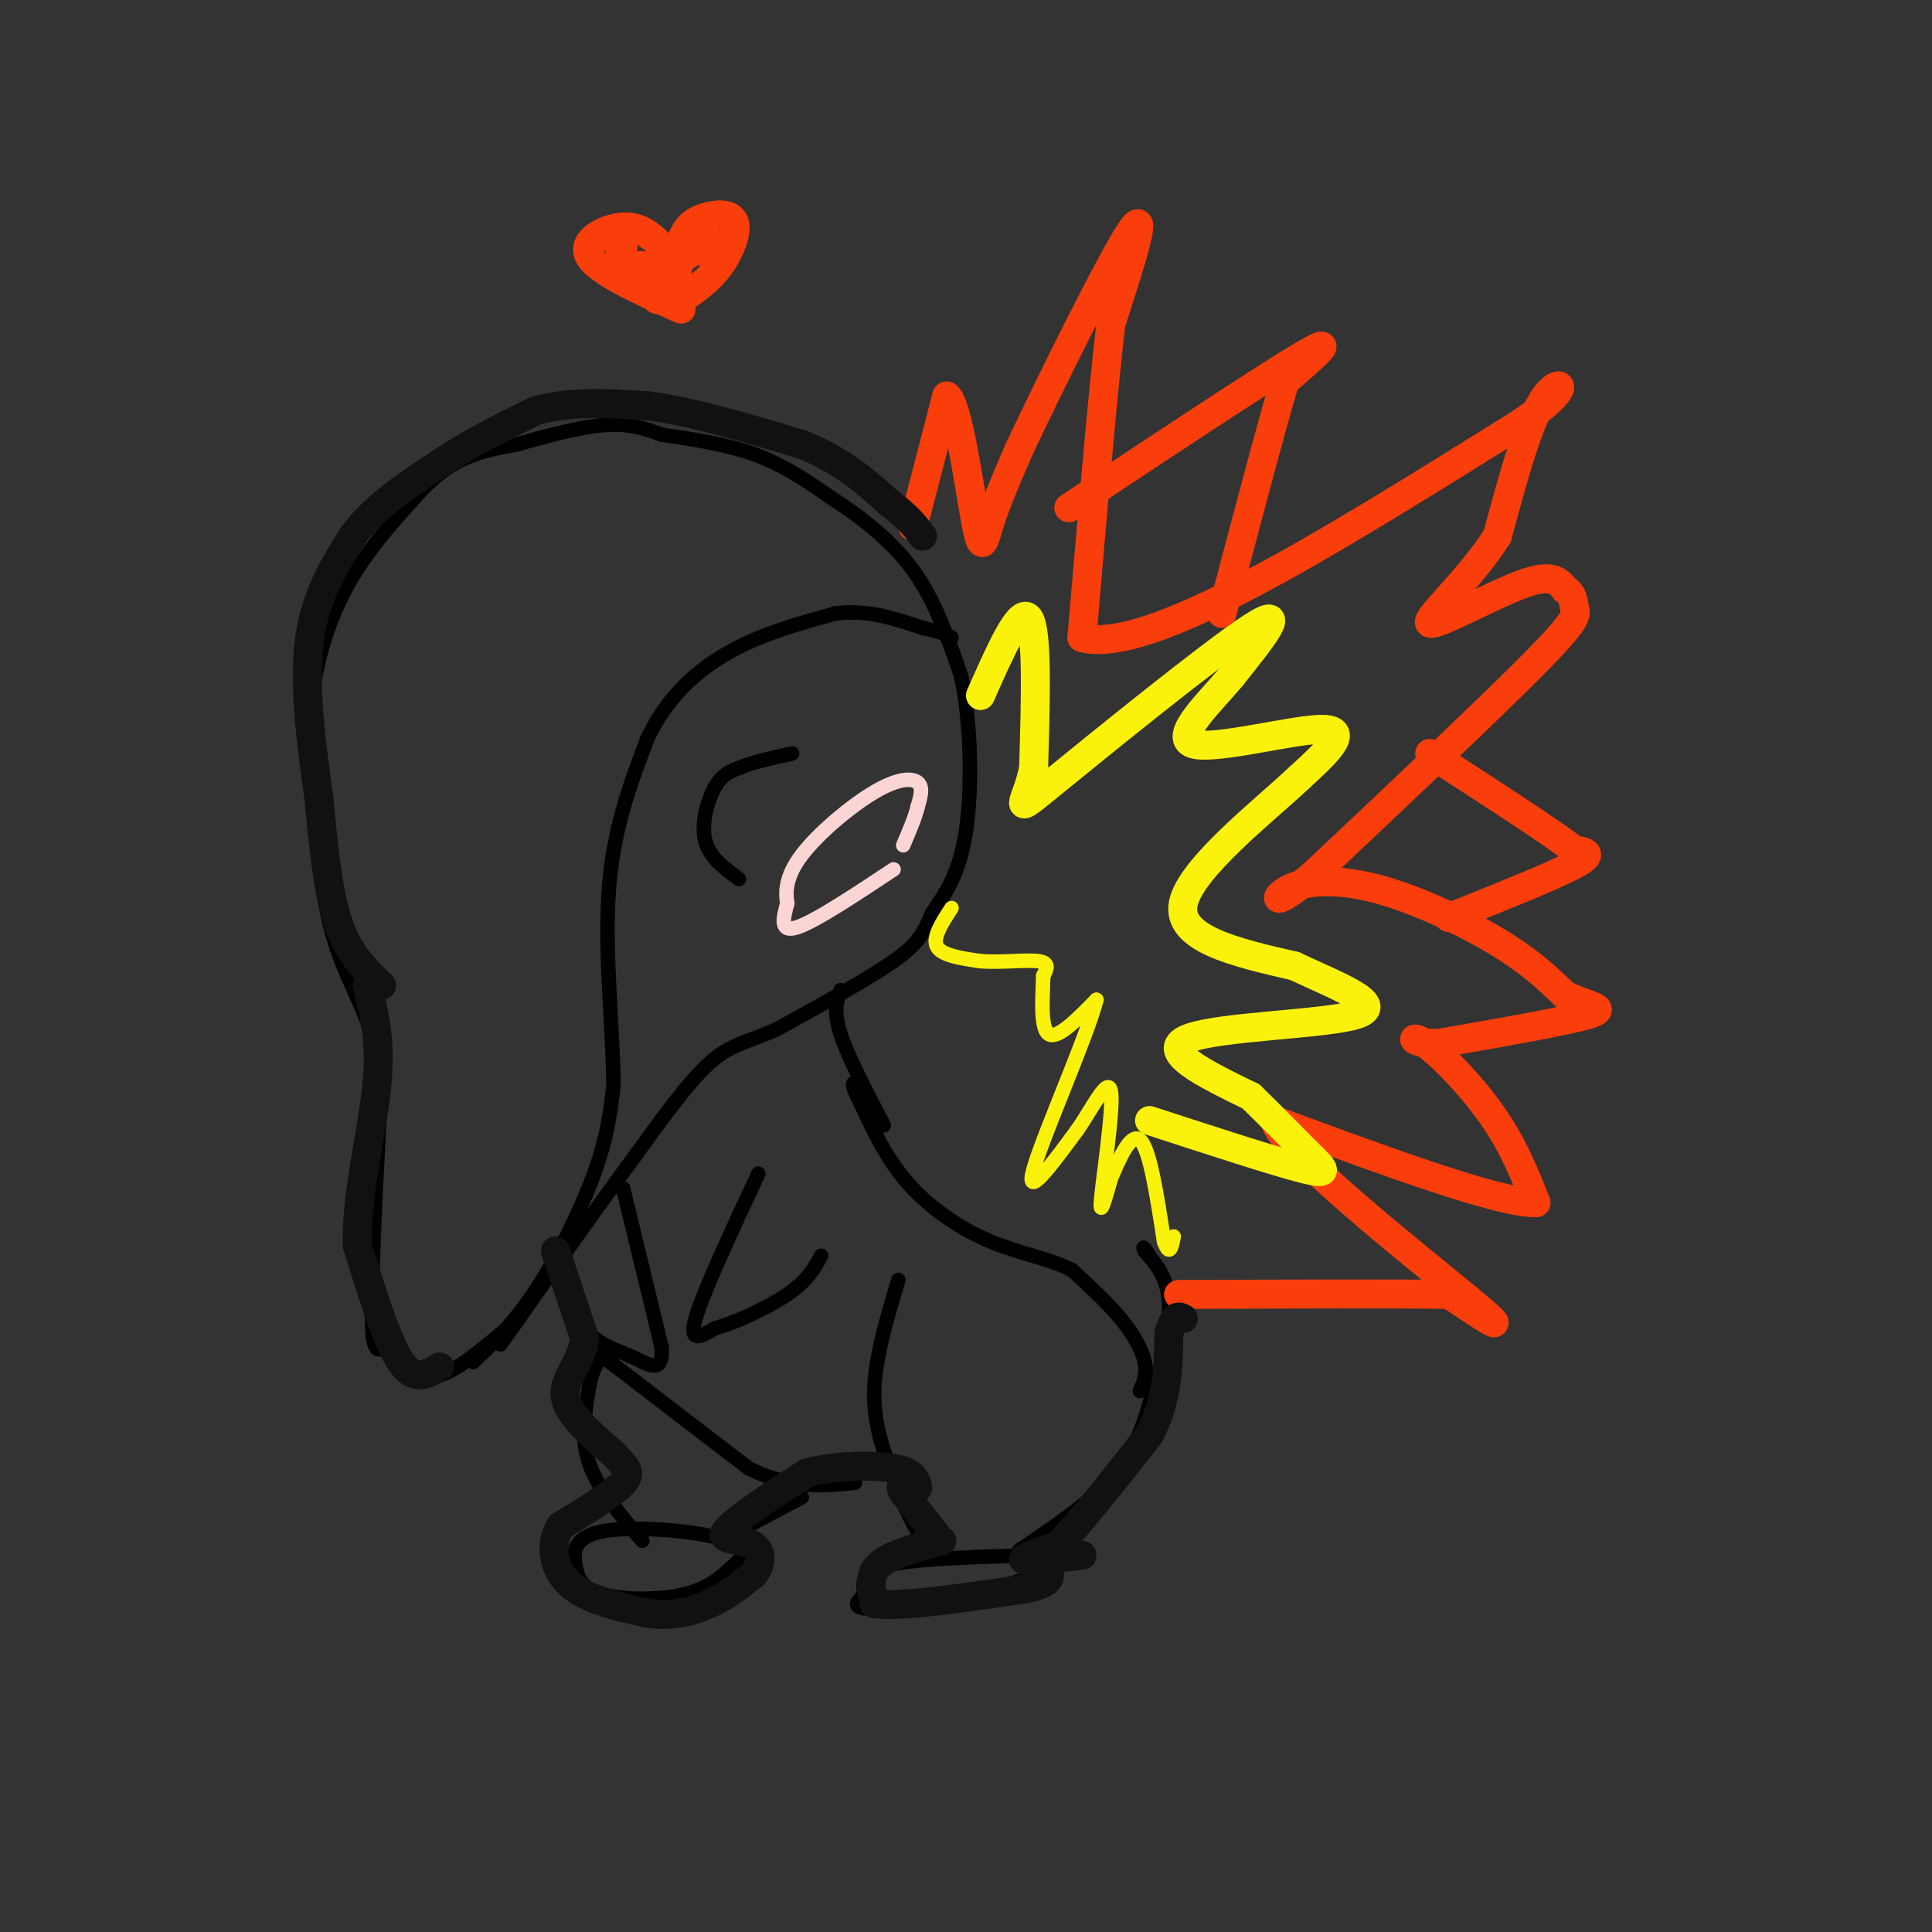 <svg viewBox='0 0 400 400' version='1.1' xmlns='http://www.w3.org/2000/svg' xmlns:xlink='http://www.w3.org/1999/xlink'><rect x="0" y="0" width="400" height="400" fill="#333333" stroke="none"/><g fill='none' stroke='#000000' stroke-width='6' stroke-linecap='round' stroke-linejoin='round'><path d='M323,-5c-2.137,-8.798 -4.274,-17.595 -5,-26c-0.726,-8.405 -0.042,-16.417 3,-23c3.042,-6.583 8.440,-11.738 15,-15c6.560,-3.262 14.280,-4.631 22,-6'/><path d='M358,-75c4.333,-0.333 4.167,1.833 4,4'/></g>
<g fill='none' stroke='#000000' stroke-width='3' stroke-linecap='round' stroke-linejoin='round'><path d='M105,275c-5.500,4.667 -11.000,9.333 -15,10c-4.000,0.667 -6.500,-2.667 -9,-6'/><path d='M81,279c-2.378,-0.044 -3.822,2.844 -4,-6c-0.178,-8.844 0.911,-29.422 2,-50'/><path d='M79,223c-1.689,-12.400 -6.911,-18.400 -10,-29c-3.089,-10.600 -4.044,-25.800 -5,-41'/><path d='M64,153c0.156,-12.200 3.044,-22.200 7,-30c3.956,-7.800 8.978,-13.400 14,-19'/><path d='M85,104c4.133,-4.822 7.467,-7.378 11,-9c3.533,-1.622 7.267,-2.311 11,-3'/><path d='M107,92c5.178,-1.444 12.622,-3.556 18,-4c5.378,-0.444 8.689,0.778 12,2'/><path d='M137,90c5.378,0.800 12.822,1.800 19,4c6.178,2.200 11.089,5.600 16,9'/><path d='M172,103c5.822,3.756 12.378,8.644 17,15c4.622,6.356 7.311,14.178 10,22'/><path d='M199,140c2.089,9.778 2.311,23.222 1,32c-1.311,8.778 -4.156,12.889 -7,17'/><path d='M193,189c-1.800,4.244 -2.800,6.356 -8,10c-5.200,3.644 -14.600,8.822 -24,14'/><path d='M161,213c-6.133,2.844 -9.467,2.956 -14,7c-4.533,4.044 -10.267,12.022 -16,20'/><path d='M131,240c-6.833,9.167 -15.917,22.083 -25,35'/><path d='M106,275c-4.167,5.833 -2.083,2.917 0,0'/><path d='M153,182c-3.067,-2.244 -6.133,-4.489 -7,-8c-0.867,-3.511 0.467,-8.289 2,-11c1.533,-2.711 3.267,-3.356 5,-4'/><path d='M153,159c2.667,-1.167 6.833,-2.083 11,-3'/><path d='M98,282c4.244,-4.067 8.489,-8.133 13,-15c4.511,-6.867 9.289,-16.533 12,-24c2.711,-7.467 3.356,-12.733 4,-18'/><path d='M127,225c0.044,-10.267 -1.844,-26.933 -1,-40c0.844,-13.067 4.422,-22.533 8,-32'/><path d='M134,153c4.044,-8.622 10.156,-14.178 17,-18c6.844,-3.822 14.422,-5.911 22,-8'/><path d='M173,127c6.667,-0.833 12.333,1.083 18,3'/><path d='M191,130c4.000,0.833 5.000,1.417 6,2'/><path d='M129,246c0.000,0.000 8.000,33.000 8,33'/><path d='M137,279c0.345,5.714 -2.792,3.500 -6,2c-3.208,-1.500 -6.488,-2.286 -9,-5c-2.512,-2.714 -4.256,-7.357 -6,-12'/><path d='M157,243c-5.750,12.333 -11.500,24.667 -13,30c-1.500,5.333 1.250,3.667 4,2'/><path d='M148,275c3.644,-0.889 10.756,-4.111 15,-7c4.244,-2.889 5.622,-5.444 7,-8'/><path d='M125,281c0.000,0.000 30.000,23.000 30,23'/><path d='M155,304c8.667,4.333 15.333,3.667 22,3'/><path d='M186,265c-2.417,8.083 -4.833,16.167 -5,23c-0.167,6.833 1.917,12.417 4,18'/><path d='M185,306c1.667,5.167 3.833,9.083 6,13'/><path d='M211,321c7.667,-5.167 15.333,-10.333 20,-16c4.667,-5.667 6.333,-11.833 8,-18'/><path d='M239,287c2.133,-6.356 3.467,-13.244 3,-18c-0.467,-4.756 -2.733,-7.378 -5,-10'/><path d='M237,259c-0.667,-1.500 0.167,-0.250 1,1'/><path d='M214,322c-12.083,0.333 -24.167,0.667 -30,2c-5.833,1.333 -5.417,3.667 -5,6'/><path d='M179,330c-1.452,1.607 -2.583,2.625 0,3c2.583,0.375 8.881,0.107 15,-1c6.119,-1.107 12.060,-3.054 18,-5'/><path d='M212,327c4.000,-1.667 5.000,-3.333 6,-5'/><path d='M153,323c-2.333,2.286 -4.667,4.571 -8,6c-3.333,1.429 -7.667,2.000 -12,2c-4.333,-0.000 -8.667,-0.571 -11,-2c-2.333,-1.429 -2.667,-3.714 -3,-6'/><path d='M119,323c-0.310,-2.286 0.417,-5.000 6,-6c5.583,-1.000 16.024,-0.286 22,1c5.976,1.286 7.488,3.143 9,5'/><path d='M156,323c1.500,0.833 0.750,0.417 0,0'/><path d='M133,319c-4.583,-5.333 -9.167,-10.667 -11,-16c-1.833,-5.333 -0.917,-10.667 0,-16'/><path d='M122,287c0.667,-4.000 2.333,-6.000 4,-8'/><path d='M149,319c0.000,0.000 17.000,-9.000 17,-9'/><path d='M174,205c-0.750,2.167 -1.500,4.333 0,9c1.500,4.667 5.250,11.833 9,19'/><path d='M236,288c0.756,-1.756 1.511,-3.511 1,-6c-0.511,-2.489 -2.289,-5.711 -5,-9c-2.711,-3.289 -6.356,-6.644 -10,-10'/><path d='M222,263c-4.500,-2.393 -10.750,-3.375 -17,-6c-6.250,-2.625 -12.500,-6.893 -17,-12c-4.500,-5.107 -7.250,-11.054 -10,-17'/><path d='M178,228c-1.833,-3.500 -1.417,-3.750 -1,-4'/></g>
<g fill='none' stroke='#F93D0B' stroke-width='6' stroke-linecap='round' stroke-linejoin='round'><path d='M189,109c0.000,0.000 7.000,-27.000 7,-27'/><path d='M196,82c2.333,1.524 4.667,18.833 6,26c1.333,7.167 1.667,4.190 3,0c1.333,-4.190 3.667,-9.595 6,-15'/><path d='M211,93c6.222,-13.178 18.778,-38.622 23,-45c4.222,-6.378 0.111,6.311 -4,19'/><path d='M230,67c-1.667,14.000 -3.833,39.500 -6,65'/><path d='M224,132c13.500,3.833 50.250,-19.083 87,-42'/><path d='M311,90c15.978,-9.600 12.422,-12.600 9,-8c-3.422,4.600 -6.711,16.800 -10,29'/><path d='M310,111c-5.738,9.048 -15.083,17.167 -14,18c1.083,0.833 12.595,-5.619 19,-8c6.405,-2.381 7.702,-0.690 9,1'/><path d='M324,122c1.774,0.929 1.708,2.750 2,4c0.292,1.250 0.940,1.929 -8,11c-8.940,9.071 -27.470,26.536 -46,44'/><path d='M272,181c-8.986,7.627 -8.450,4.694 -5,3c3.450,-1.694 9.813,-2.148 18,0c8.187,2.148 18.196,6.900 25,11c6.804,4.100 10.402,7.550 14,11'/><path d='M324,206c4.667,2.333 9.333,2.667 5,4c-4.333,1.333 -17.667,3.667 -31,6'/><path d='M298,216c-6.202,0.250 -6.208,-2.125 -3,0c3.208,2.125 9.631,8.750 14,15c4.369,6.250 6.685,12.125 9,18'/><path d='M318,249c-7.500,0.167 -30.750,-8.417 -54,-17'/><path d='M264,232c0.667,5.622 29.333,28.178 40,37c10.667,8.822 3.333,3.911 -4,-1'/><path d='M300,268c-10.000,-0.167 -33.000,-0.083 -56,0'/><path d='M300,190c10.833,-4.333 21.667,-8.667 26,-11c4.333,-2.333 2.167,-2.667 0,-3'/><path d='M326,176c-5.000,-3.833 -17.500,-11.917 -30,-20'/><path d='M229,100c-6.111,4.067 -12.222,8.133 -3,2c9.222,-6.133 33.778,-22.467 43,-28c9.222,-5.533 3.111,-0.267 -3,5'/><path d='M266,79c-2.667,8.833 -7.833,28.417 -13,48'/></g>
<g fill='none' stroke='#FBF20B' stroke-width='6' stroke-linecap='round' stroke-linejoin='round'><path d='M203,144c4.083,-9.250 8.167,-18.500 10,-16c1.833,2.500 1.417,16.750 1,31'/><path d='M214,159c-1.429,7.500 -5.500,10.750 4,3c9.500,-7.750 32.571,-26.500 41,-32c8.429,-5.500 2.214,2.250 -4,10'/><path d='M255,140c-4.095,5.012 -12.333,12.542 -8,14c4.333,1.458 21.238,-3.155 27,-3c5.762,0.155 0.381,5.077 -5,10'/><path d='M269,161c-7.133,6.756 -22.467,18.644 -24,26c-1.533,7.356 10.733,10.178 23,13'/><path d='M268,200c8.738,4.119 19.083,7.917 13,10c-6.083,2.083 -28.595,2.452 -35,5c-6.405,2.548 3.298,7.274 13,12'/><path d='M259,227c4.405,4.274 8.917,8.958 12,12c3.083,3.042 4.738,4.440 -1,3c-5.738,-1.440 -18.869,-5.720 -32,-10'/></g>
<g fill='none' stroke='#FBF20B' stroke-width='3' stroke-linecap='round' stroke-linejoin='round'><path d='M197,188c-2.000,3.083 -4.000,6.167 -3,8c1.000,1.833 5.000,2.417 9,3'/><path d='M203,199c4.022,0.333 9.578,-0.333 12,0c2.422,0.333 1.711,1.667 1,3'/><path d='M216,202c-0.067,3.444 -0.733,10.556 1,12c1.733,1.444 5.867,-2.778 10,-7'/><path d='M227,207c-1.733,7.044 -11.067,28.156 -13,35c-1.933,6.844 3.533,-0.578 9,-8'/><path d='M223,234c3.119,-4.405 6.417,-11.417 7,-8c0.583,3.417 -1.548,17.262 -2,22c-0.452,4.738 0.774,0.369 2,-4'/><path d='M230,244c1.422,-3.333 3.978,-9.667 6,-8c2.022,1.667 3.511,11.333 5,21'/><path d='M241,257c1.167,3.333 1.583,1.167 2,-1'/></g>
<g fill='none' stroke='#FBD4D4' stroke-width='3' stroke-linecap='round' stroke-linejoin='round'><path d='M185,180c-8.167,5.417 -16.333,10.833 -20,12c-3.667,1.167 -2.833,-1.917 -2,-5'/><path d='M163,187c-0.396,-2.298 -0.384,-5.544 3,-10c3.384,-4.456 10.142,-10.123 15,-13c4.858,-2.877 7.817,-2.965 9,-2c1.183,0.965 0.592,2.982 0,5'/><path d='M190,167c-0.500,2.167 -1.750,5.083 -3,8'/></g>
<g fill='none' stroke='#111111' stroke-width='6' stroke-linecap='round' stroke-linejoin='round'><path d='M91,283c-2.583,1.583 -5.167,3.167 -8,-1c-2.833,-4.167 -5.917,-14.083 -9,-24'/><path d='M74,258c-0.422,-10.133 3.022,-23.467 4,-33c0.978,-9.533 -0.511,-15.267 -2,-21'/><path d='M79,204c-3.417,-3.250 -6.833,-6.500 -9,-13c-2.167,-6.500 -3.083,-16.250 -4,-26'/><path d='M66,165c-1.467,-10.178 -3.133,-22.622 -2,-32c1.133,-9.378 5.067,-15.689 9,-22'/><path d='M73,111c4.500,-6.167 11.250,-10.583 18,-15'/><path d='M91,96c6.333,-4.333 13.167,-7.667 20,-11'/><path d='M111,85c7.167,-2.000 15.083,-1.500 23,-1'/><path d='M134,84c9.167,1.167 20.583,4.583 32,8'/><path d='M166,92c8.333,3.333 13.167,7.667 18,12'/><path d='M184,104c4.167,3.167 5.583,5.083 7,7'/><path d='M115,259c0.000,0.000 6.000,18.000 6,18'/><path d='M121,277c-0.400,4.933 -4.400,8.267 -4,12c0.400,3.733 5.200,7.867 10,12'/><path d='M127,301c2.578,2.800 4.022,3.800 2,6c-2.022,2.200 -7.511,5.600 -13,9'/><path d='M116,316c-2.289,3.800 -1.511,8.800 2,12c3.511,3.200 9.756,4.600 16,6'/><path d='M134,334c4.978,0.756 9.422,-0.356 13,-2c3.578,-1.644 6.289,-3.822 9,-6'/><path d='M156,326c1.810,-2.226 1.833,-4.792 0,-6c-1.833,-1.208 -5.524,-1.060 -6,-2c-0.476,-0.940 2.262,-2.970 5,-5'/><path d='M155,313c2.833,-2.167 7.417,-5.083 12,-8'/><path d='M167,305c5.644,-1.644 13.756,-1.756 18,-1c4.244,0.756 4.622,2.378 5,4'/><path d='M194,318c0.000,0.000 -7.000,-9.000 -7,-9'/><path d='M187,309c-1.000,-1.667 0.000,-1.333 1,-1'/><path d='M195,319c-5.333,1.417 -10.667,2.833 -13,5c-2.333,2.167 -1.667,5.083 -1,8'/><path d='M181,332c5.000,0.833 18.000,-1.083 31,-3'/><path d='M212,329c6.000,-1.167 5.500,-2.583 5,-4'/><path d='M224,322c-5.583,0.667 -11.167,1.333 -12,1c-0.833,-0.333 3.083,-1.667 7,-3'/><path d='M219,320c4.333,-4.333 11.667,-13.667 19,-23'/><path d='M238,297c3.833,-7.333 3.917,-14.167 4,-21'/><path d='M242,276c1.167,-4.000 2.083,-3.500 3,-3'/></g>
<g fill='none' stroke='#F93D0B' stroke-width='6' stroke-linecap='round' stroke-linejoin='round'><path d='M141,64c-8.622,-3.889 -17.244,-7.778 -19,-11c-1.756,-3.222 3.356,-5.778 7,-6c3.644,-0.222 5.822,1.889 8,4'/><path d='M137,51c1.600,3.867 1.600,11.533 2,12c0.400,0.467 1.200,-6.267 2,-13'/><path d='M141,50c1.056,-3.083 2.695,-4.290 5,-5c2.305,-0.710 5.274,-0.922 6,1c0.726,1.922 -0.793,5.978 -3,9c-2.207,3.022 -5.104,5.011 -8,7'/><path d='M141,62c-1.333,1.167 -0.667,0.583 0,0'/><path d='M136,62c-0.083,-2.417 -0.167,-4.833 -1,-6c-0.833,-1.167 -2.417,-1.083 -4,-1'/><path d='M128,57c0.000,0.000 -1.000,-2.000 -1,-2'/><path d='M147,53c0.417,-1.500 0.833,-3.000 0,-3c-0.833,0.000 -2.917,1.500 -5,3'/><path d='M129,51c0.000,0.000 -3.000,-2.000 -3,-2'/></g>
</svg>